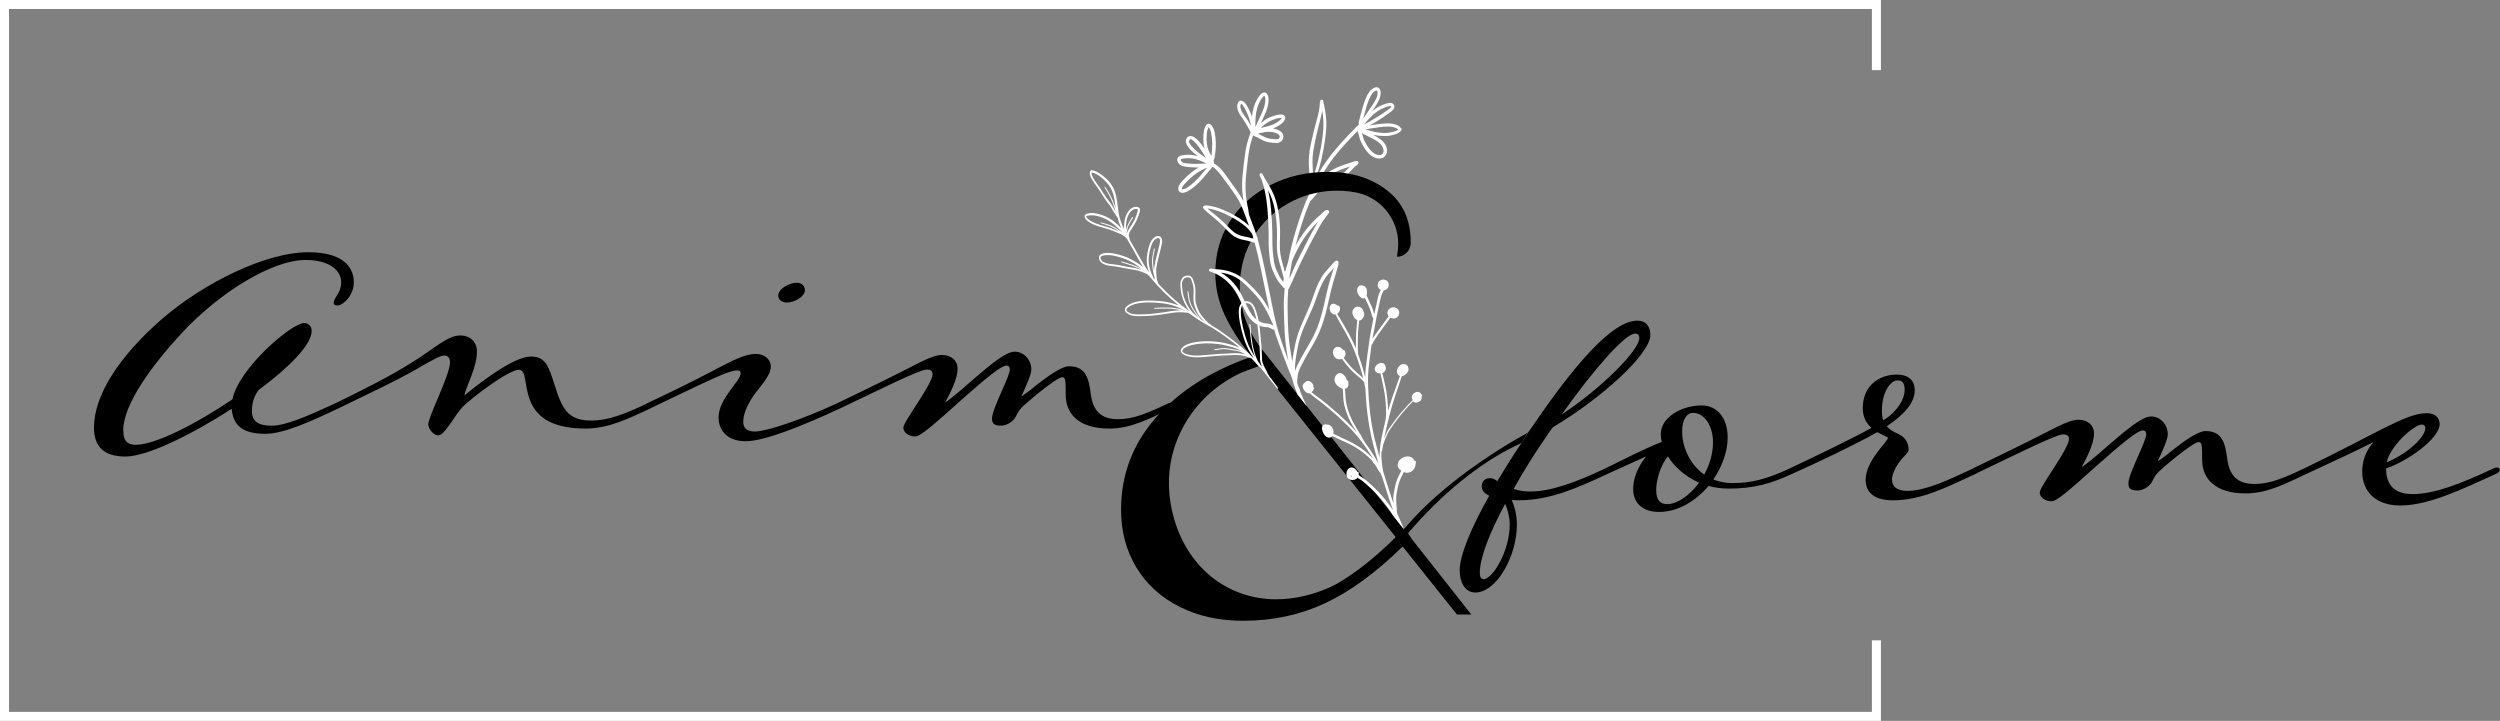 <svg viewBox="0 0 554.16 159.79" xmlns="http://www.w3.org/2000/svg"><rect x="0" y="0" width="554.16" height="159.79" fill="#808080" stroke="none"/><path d="m415.93 15.55v-14.55h-414.93v157.79h414.93v-16.85" fill="none" stroke="#fff" stroke-miterlimit="10" stroke-width="2"/><g fill="#fff"><path d="m291.06 38.58c-.03-.51-.06-1.03-.09-1.54-.04-.8-.06-1.6 0-2.4.05-.79.2-1.56.35-2.33.3-1.57.64-3.15 1.05-4.7.22-.83.45-1.67.61-2.52.04-.2.07-.4.1-.6v.03c.12.69.22 1.37.26 2.06.07 1.38-.04 2.76-.23 4.13-.37 2.66-.95 5.3-1.77 7.86.23-.01.45-.03.68-.03.34-1.07.65-2.15.9-3.25.31-1.34.57-2.69.76-4.05.2-1.4.36-2.81.32-4.22-.04-1.58-.36-3.16-.71-4.7-.06-.27-.46-.31-.59-.08-.18.32-.14.69-.17 1.05-.03.38-.07.76-.14 1.14-.13.76-.33 1.5-.54 2.24-.43 1.51-.79 3.04-1.13 4.57-.17.78-.34 1.56-.45 2.35-.12.8-.16 1.6-.16 2.4 0 .89.08 1.78.13 2.67.26-.03.53-.06.79-.08z"/><path d="m300.16 35.78c-.29.09-.58.19-.87.29-.41.15-.82.27-1.23.41-.6.21-1.2.43-1.78.69-.83.37-1.62.84-2.37 1.38.44.02.86.05 1.27.09.26-.16.51-.33.77-.46 1.04-.53 2.14-.91 3.25-1.26.01 0 .02 0 .03-.01-.32.32-.63.66-.94.99-.33.35-.69.68-1.07.98.38.06.72.11 1.03.17.11-.1.23-.19.34-.29.79-.78 1.45-1.67 2.36-2.32.18-.13.25-.34.14-.54-.18-.34-.65-.2-.94-.12z"/><path d="m310.64 28.52c-.33-.49-.79-.79-1.36-.95-.62-.18-1.27-.24-1.91-.22-1.26.03-2.53.25-3.78.45.65-.35 1.29-.71 1.91-1.1.74-.46 1.47-.94 2.17-1.46.49-.36 1.13-.71 1.36-1.31.17-.45-.04-.93-.5-1.07-.39-.11-.84-.01-1.22.09-.45.13-.88.31-1.3.5-.28.13-.56.26-.81.43-.39.26-.75.54-1.1.84 0 0 .01-.02.02-.03.38-.55.76-1.1 1.1-1.68s.67-1.2.77-1.87c.09-.53.11-1.32-.39-1.66-.45-.31-1.05-.05-1.44.24-.94.73-1.39 1.95-1.77 3.03-.5 1.44-.83 2.93-1.23 4.4-.04.16.01.29.11.37-.01.01-.03.02-.04.04-.18.18-.37.37-.55.55-.12.04-.2.12-.23.23-1.5 1.52-2.96 3.08-4.35 4.71-1.45 1.7-2.73 3.53-3.88 5.44h.99c.77-1.24 1.57-2.46 2.47-3.62 1.48-1.91 3.15-3.69 4.84-5.42.14-.15.29-.29.44-.44.09.49.25.98.38 1.46.18.68.49 1.33.85 1.93.66 1.1 1.45 2.14 2.7 2.59.56.2 1.21.23 1.74-.07.56-.32.87-.95.84-1.59-.03-.62-.3-1.22-.68-1.7-.41-.51-.99-.9-1.54-1.24-.29-.18-.6-.35-.9-.51.12.03.25.05.38.07 1.43.24 2.86.33 4.26-.09.64-.19 1.29-.45 1.66-1.04.06-.1.07-.25 0-.34zm-5.73-3.52c.33-.26.67-.51 1.05-.71.33-.17.67-.33.97-.44.2-.08.41-.16.62-.22.09-.03.18-.05.27-.07.04 0 .08-.02.13-.03.03 0 .05 0 .08-.01h.23.04c.01 0 .04.01.06.02h.02.01v.02c.01.19-.18.37-.34.5-.19.16-.41.29-.62.44-.66.47-1.34.93-2.03 1.36-.75.47-1.51.91-2.28 1.33-.26.14-.52.27-.78.38.79-.92 1.61-1.83 2.55-2.59zm-2.06-1.21c.18-.6.38-1.19.63-1.77.18-.43.39-.86.68-1.24.22-.29.61-.72 1.01-.71.03 0 .03 0 .07.02.04.04.06.09.08.17.07.27.05.56 0 .83-.13.58-.42 1.11-.73 1.62-.32.54-.69 1.05-1.04 1.56-.41.59-.81 1.19-1.2 1.79-.05.08-.11.17-.16.25.22-.85.43-1.7.68-2.54zm3.67 8.93c.18.42.26.94-.01 1.31-.28.37-.71.41-1.11.31-1.05-.25-1.75-1.11-2.31-1.99-.37-.59-.72-1.2-.92-1.87-.1-.33-.18-.66-.28-.98.17.1.34.19.52.28.53.27 1.06.54 1.59.82.93.5 2.09 1.09 2.52 2.12zm2.22-3.49c-.64.17-1.26.26-1.92.25-1.42-.03-2.79-.34-4.11-.83h.04c.71-.1 1.41-.22 2.12-.32 1.23-.18 2.56-.42 3.8-.18.47.09.92.22 1.25.56-.3.31-.77.43-1.17.53z"/></g><path d="m174.32 67.07c1.87 0 4.1-1.37 4.1-2.74 0-1.01-.79-1.66-1.8-1.66-1.51 0-4.1 1.22-4.1 2.88 0 .79.72 1.51 1.8 1.51z"/><path d="m259 89.39c-4.68 2.23-7.78 3.53-11.16 3.53-3.6 0-5.54-1.66-6.05-5.54-.43-3.46-1.08-6.19-4.82-6.19-1.8 0-5.11 2.52-7.42 4.32-1.37 1.15-2.45 1.94-3.17 2.38.58-1.3 2.23-4.68 2.23-5.98 0-2.23-1.73-3.96-3.67-3.96s-5.18 2.66-9.43 6.34c-3.17 2.81-5.33 4.54-5.98 4.9 1.22-2.3 2.74-5.26 2.74-7.49 0-1.73-1.37-3.02-3.46-3.02-2.38 0-5.98 2.3-11.16 4.82-3.46 1.73-7.92 3.89-12.1 5.9-7.99 3.67-15.47 6.19-18.21 6.26-1.73-.07-2.59-.65-2.59-2.23 0-2.09 1.51-4.97 3.46-7.27 1.51-1.87 2.66-3.53 2.66-4.9 0-1.58-1.37-2.81-3.31-2.81-2.38 0-5.18 1.44-9 3.46-4.9 2.59-9.79 4.97-15.12 7.49-.05.03-.08.06-.13.1-5.07 2.38-8.56 3.72-12.25 3.72-2.52 0-4.1-.65-5.18-1.73-2.74-2.74-3.17-9.29-5.26-11.38-.79-.79-1.66-1.08-2.95-1.08-3.82 0-11.31 5.83-14.76 8.64.72-2.81 2.81-6.26 2.81-9.79 0-2.23-1.66-3.53-3.67-3.53-2.81 0-5.76 2.88-10.37 5.76-5.33 3.38-11.31 6.34-17.35 9.29-6.69 3.09-11.15 4.96-14.1 4.96s-4.39-.94-4.39-3.24c0-1.73.43-3.31 1.51-4.68 6.7-4.97 11.74-10.01 11.74-13.11 0-1.01-.79-1.73-1.66-1.73-2.81 0-14.55 10.08-15.91 16.92-7.99 5.4-17.07 10.08-21.46 10.08-1.73 0-2.74-.79-2.74-3.24 0-5.69 6.34-14.4 13.1-21.67 8.42-9 19.95-16.06 27.29-16.06 5.54 0 7.92 2.45 7.92 4.97 0 2.38-1.66 3.31-1.66 4.54 0 .43.36.58.79.58 1.3 0 3.67-2.23 3.67-5.11 0-3.6-2.59-6.7-10.15-6.7-9.29 0-23.11 6.77-32.33 14.76-9.29 8.06-15.12 16.78-15.12 24.12 0 4.18 2.16 6.41 6.98 6.41s14.62-4.82 23.55-10.58c.29 3.74 2.52 5.54 7.42 5.54 4.1 0 9.94-2.66 16.2-5.62h.01c5.9-2.88 13.17-6.26 17.7-8.92 3.46-2.02 4.97-2.81 5.76-2.81.72 0 1.3.36 1.3 1.51 0 2.81-4.82 12.02-4.82 13.75 0 .94 1.15 2.45 2.23 2.45 1.44 0 3.74-4.68 5.47-6.41s10.01-8.14 12.38-8.14c3.38 0-1.94 13.03 14.76 13.03 4.97 0 9.14-2.02 14.4-4.46.06-.03.09-.07.14-.1 5.27-2.49 10.92-5.25 14.11-6.67 2.66-1.22 4.18-1.66 4.97-1.66.5 0 .79.14.79.65 0 1.73-4.9 5.54-4.9 9.79 0 3.02 2.16 5.26 5.98 5.26 4.32 0 13.03-3.6 20.95-7.27 8.64-4.1 17.63-8.63 19.21-8.63.79 0 1.3.29 1.3 1.01 0 2.23-6.48 10.51-6.48 11.88 0 1.01 1.08 1.94 2.66 1.94 1.08 0 3.67-2.23 10.01-7.92 5.83-5.18 9.07-7.78 10.15-7.78.58 0 .79.36.79.86 0 1.58-3.96 8.71-3.96 10.87 0 1.15.5 1.58 2.02 1.58 1.15 0 2.3-.72 2.88-1.44.5-.58.72-1.51 1.51-2.38.94-1.08 7.92-6.91 9.14-6.91.79 0 .79.79.79 3.89 0 4.1 2.74 7.49 9.65 7.49 4.75 0 8.71-2.09 13.75-4.46 1.22-.72.5-1.66-.65-1.15z"/><path d="m311.31 117.11h-.24s-31.58-39.99-31.58-39.99c-5.86-7.6-6.21-18.03-.99-25.63 4.83-7.04 13.6-10.44 22.06-8.83 5.43 1.04 9.36 5.82 9.38 11.35 0 .65-.09 1.62-.28 2.91 1.64 0 2.98-1.32 3.04-2.97 0-.13 0-.24 0-.35 0-4.89-1.75-8.7-5.26-11.42s-7.89-4.08-13.15-4.08c-4.61 0-8.84.97-12.66 2.91-3.83 1.94-6.83 4.61-8.99 8.03-2.17 3.41-3.25 7.24-3.25 11.49 0 3.14.67 6.18 2.01 9.13s3.34 6.09 6.02 9.41l-.41.14c-8.86 3.14-15.82 7.64-20.9 13.49-5.08 5.86-7.61 12.62-7.61 20.27 0 4.8 1.13 9.07 3.39 12.8 2.26 3.74 5.44 6.64 9.55 8.72 4.1 2.08 8.83 3.11 14.18 3.11 6.55 0 12.62-1.31 18.2-3.94 5.55-2.61 11.21-6.75 16.99-12.43h.18c.98 1.23 11.15 13.97 11.92 14.93l.12.06h3.11l-13.34-16.92s-.04-.09-.03-.14m-20.56-24.33s.01-.03.02-.03m17.05 24.35c-4.35 4.34-8.65 7.74-12.88 10.22-2.21 1.21-12.76 6.38-23.51 1.23-10.72-5.14-14.59-17.31-13.65-26.24 1-9.42 7.06-17.61 15.72-21.67.97-.4 1.98-.78 3.01-1.14l1.11-.41 30.22 37.81v.21zm1.21 1.1s11.16-15.02 26.74-22.04l1.44-2.3s-19 9.95-28.94 23.28"/><path d="m279.07 81.13 4.08 5.11c.11-.05.2-.19.1-.32-.4-.55-.8-1.1-1.21-1.64-.24-.31-.47-.62-.72-.92 0-.02 0-.04-.01-.06-.06-.13-.15-.23-.23-.34-.07-.1-.1-.2-.14-.31-.09-.28-.25-.54-.39-.79s-.28-.5-.4-.76c-.12-.27-.23-.54-.31-.82-.07-.26-.09-.53-.09-.8-.02-1.17-.08-2.34-.19-3.51-.06-.58-.12-1.16-.17-1.74s-.1-1.17-.17-1.75c-.14-1.17-.39-2.31-.76-3.43-.09-.28-.18-.55-.3-.82-.12-.26-.27-.51-.43-.73-.27-.37-.71-.62-1.16-.71-.47-.09-.95.05-1.3.37-.33.3-.52.69-.61 1.12-.1.49-.08 1.01-.05 1.51.03.56.12 1.12.22 1.67.22 1.17.5 2.33.86 3.46.37 1.14.84 2.24 1.44 3.27.24.41.48.81.74 1.2-.39-.4-.79-.8-1.2-1.18-.98-.91-2.02-1.76-3.08-2.58-1.06-.81-2.12-1.61-3.22-2.36-.55-.37-1.11-.76-1.7-1.07-.07-.04-.15-.08-.22-.12 0-.09-.06-.18-.17-.19.03 0 .01.03 0 .02 0 0 0-.01 0-.02-.02 0-.05 0-.07 0 .03-.01.06-.01.07-.01-.01-.01-.03-.02-.04-.03-.03-.03-.06-.05-.1-.07-.07-.03-.13-.04-.2-.09-.15-.12-.26-.28-.39-.41-.14-.15-.29-.31-.43-.46-.29-.31-.57-.63-.83-.97-.25-.32-.47-.67-.63-1.05-.17-.4-.34-.8-.47-1.22-.13-.4-.2-.81-.22-1.23-.03-.4 0-.81.01-1.21.01-.42.02-.83-.02-1.25-.04-.43-.14-.86-.27-1.27-.07-.21-.15-.42-.24-.63-.07-.17-.12-.33-.24-.48-.1-.13-.23-.23-.38-.31-.17-.09-.36-.11-.55-.11-.36 0-.76.11-1.03.35-.13.11-.24.26-.31.42-.07.15-.16.3-.21.46-.12.36-.09.72-.07 1.09.02.42.06.85.13 1.27.14.83.39 1.64.73 2.41.31.68.7 1.34 1.17 1.93-.09-.07-.19-.14-.28-.21-2.19-1.6-4.25-3.35-6.1-5.33-.18-.19-.36-.39-.54-.59-.04-.08-.06-.18-.09-.25-.14-.36-.27-.74-.31-1.13-.04-.38-.03-.77-.06-1.16-.02-.18-.03-.36-.03-.54 0-.2.04-.4.07-.59.06-.39.13-.77.22-1.16.17-.78.37-1.55.57-2.32.1-.39.19-.77.28-1.16.07-.31.15-.62.18-.93.03-.32.01-.66-.17-.94s-.49-.41-.81-.38c-.6.06-1.1.53-1.4 1.02-.34.56-.53 1.18-.68 1.81-.17.69-.31 1.39-.34 2.1-.04.77.05 1.51.24 2.26.08.29.17.58.27.86-.82-1.11-1.52-2.3-2.18-3.51-.64-1.17-1.3-2.32-1.98-3.47-.03-.08-.06-.16-.09-.24-.07-.21-.13-.42-.19-.63 0-.04 0-.08-.01-.12-.09-.23-.03-.49.05-.72.11-.27.26-.53.42-.77.34-.53.69-1.05.98-1.6.26-.49.5-1 .69-1.53.09-.26.17-.53.24-.8.06-.24.12-.5.01-.73-.2-.43-.76-.45-1.17-.37-.52.1-.94.41-1.26.82-.64.8-.94 1.83-1.02 2.83-.04.43-.05.88-.01 1.32-.22-.47-.43-.94-.61-1.42-.25-.65-.45-1.31-.58-2-.12-.67-.19-1.35-.27-2.02-.16-1.3-.37-2.64-.97-3.82-.52-1.03-1.37-1.9-2.27-2.62-.43-.34-.89-.65-1.38-.89-.27-.13-.54-.23-.82-.31-.21-.06-.37-.12-.53.06-.45.51-.05 1.33.22 1.82.33.61.74 1.15 1.15 1.71.82 1.13 1.46 2.38 2.33 3.47.22.28.43.56.64.84.2.27.33.56.49.85.19.35.42.73.71 1.01-.02.03-.02.06-.02.09 0 .04.02.07.05.09 0 0 .02.02.03.03 0 0 .01.01.02.02.02.02.04.04.06.06 0 .01 0 .02.02.03.05.07.09.13.14.2 0 0 0 .02.01.02s0 .02 0 .02 0 .01 0 .02c0 0 0 .02.01.02.02.04.04.07.06.11.01.02.03.04.05.05.08.32.17.65.29.97.16.45.35.9.55 1.33-.24-.24-.48-.47-.72-.7-.56-.53-1.16-1.01-1.82-1.41s-1.35-.71-2.09-.93c-.75-.22-1.55-.4-2.34-.32-.18.02-.37.05-.54.1-.15.04-.3.09-.43.19-.3.23-.27.58-.1.88.31.52.89.85 1.4 1.13 1.23.65 2.61.91 3.92 1.33.33.11.66.22.98.36.33.14.66.3 1 .43s.7.26 1.01.46c.18.11.35.24.52.37.07.06.14.12.2.19.07.08.13.16.21.23 0 0 .01 0 .02.01.42.74.85 1.47 1.27 2.21.78 1.38 1.51 2.79 2.35 4.14-.13-.11-.26-.23-.4-.34-.34-.27-.71-.51-1.08-.74-.76-.48-1.55-.92-2.38-1.24-.87-.33-1.77-.59-2.68-.76-.43-.08-.86-.12-1.3-.12-.4 0-.8.03-1.18.15-.29.09-.57.26-.72.53-.16.31-.07.69.09.98.41.76 1.23 1.03 2.03 1.16.42.07.84.11 1.27.16.47.06.93.14 1.39.24.92.21 1.86.35 2.79.51.44.07.88.13 1.3.27.43.14.84.33 1.26.49.2.08.39.16.56.3.16.12.3.26.43.41.1.11.2.23.31.34 1.84 2.28 3.95 4.3 6.22 6.14-.47-.2-.94-.37-1.44-.51-.98-.27-1.98-.43-2.99-.51-1.04-.09-2.09-.13-3.13-.08-.53.03-1.05.09-1.57.19s-1.03.24-1.5.47c-.23.11-.45.22-.66.37-.11.08-.21.18-.32.26-.07.06-.15.12-.2.19-.13.16-.15.35-.13.55.01.13 0 .24.06.36.05.11.13.21.23.29.11.09.24.15.35.23.11.07.21.14.32.19.19.1.4.16.61.21.42.1.85.12 1.28.13 2.11.04 4.21-.19 6.29-.52 1.04-.16 2.08-.37 3.14-.35.39 0 .77.06 1.15.07.07 0 .14 0 .21.01.02.01.05.02.07.04.05.03.09.02.12-.02.03 0 .06 0 .09.01.06.01.11.03.18.06.01 0 .02.01.05.04-.02-.02.03.06.02.02.04.08.11.11.18.11.84.6 1.68 1.2 2.56 1.74.93.57 1.92 1.05 2.84 1.64 1.78 1.12 3.47 2.39 5.11 3.7.17.14.34.28.51.42-.74-.32-1.51-.55-2.29-.77-1.04-.28-2.08-.47-3.15-.57-1.1-.09-2.2-.1-3.3 0-1.03.1-2.08.27-3.03.71-.4.19-.81.43-1.06.8-.13.2-.22.43-.17.66.05.22.19.41.36.55.34.28.79.42 1.21.54.46.12.94.19 1.41.22.97.06 1.93-.03 2.89-.12 1.13-.1 2.27-.22 3.41-.27.56-.02 1.13-.02 1.69-.06.27-.02.54-.04.82-.06.26-.01.52 0 .77.02.52.04 1.06.07 1.57.22.25.07.5.17.75.26.23.08.48.13.71.21.65.65 1.27 1.33 1.88 2.03l-.09-.35zm.76.33c.04.07.08.15.12.22-.05-.06-.11-.12-.16-.19.02 0 .03-.02.04-.03zm-32.61-35.58c-.26-.81-.59-1.58-.97-2.33-.37-.74-.78-1.46-1.27-2.13-.07-.1-.22.01-.15.11.26.39.5.8.73 1.21.4.72.78 1.45 1.09 2.22.25.63.45 1.29.64 1.94-.13-.19-.25-.39-.35-.57-.12-.23-.22-.47-.36-.69s-.3-.42-.46-.63c-.61-.81-1.2-1.61-1.73-2.47-.39-.64-.8-1.25-1.25-1.85-.32-.43-.63-.88-.87-1.36-.12-.24-.43-.81-.25-1.11.39.1.75.25 1.1.44.81.44 1.51 1.07 2.14 1.74.72.77 1.21 1.64 1.5 2.65.3 1.04.42 2.11.55 3.17-.03-.11-.07-.22-.1-.33zm.93 5.19c-.62-.42-1.27-.82-1.97-1.11s-1.43-.47-2.15-.66c-.1-.03-.15.15-.05.18.4.12.8.24 1.2.36.72.23 1.4.52 2.04.9.29.18.58.36.86.56-.16-.06-.32-.12-.48-.19-.32-.13-.62-.28-.94-.4-.31-.12-.63-.23-.95-.32-1.26-.38-2.58-.66-3.74-1.3-.25-.14-.5-.29-.72-.47-.1-.08-.17-.15-.24-.23-.05-.05-.09-.11-.13-.17-.04-.05-.04-.06-.07-.13 0 0 0-.02-.01-.04v-.02c0-.01 0-.02 0-.02s0 0 0-.01v-.01-.01c.01-.02.03-.03.03-.04.09-.07.23-.11.35-.14.31-.08.68-.1 1.02-.07.73.05 1.46.24 2.14.5s1.33.61 1.93 1.03c.63.44 1.19.95 1.74 1.48.25.24.5.5.74.76-.2-.14-.39-.28-.59-.41zm1.62.67s-.02-.09-.04-.14c.13-.54.21-1.09.43-1.61.26-.6.61-1.15.97-1.7.08-.12-.1-.27-.18-.14-.36.56-.73 1.12-.99 1.73-.15.36-.26.73-.34 1.11 0 0 0-.02 0-.03-.06-.53-.04-1.08.02-1.61.12-.91.42-1.85 1.07-2.53.16-.16.35-.3.56-.39.05-.02.11-.04.17-.06 0 0 .07-.02.08-.02.09-.02.18-.03.26-.03.14 0 .32 0 .39.1.1.14 0 .39-.04.55-.27 1.01-.72 1.96-1.27 2.85-.28.46-.61.89-.86 1.36-.09.17-.17.36-.23.55zm2.33 7.78c-.42-.09-.86-.15-1.29-.23-.89-.15-1.78-.3-2.66-.5-.84-.19-1.7-.2-2.55-.36-.68-.13-1.42-.41-1.63-1.14-.01-.04-.02-.13-.02-.17 0-.05 0-.08.03-.13 0 0 .01-.02.02-.03 0 0 .01-.02.01-.02.02-.02.03-.05.05-.07 0 0 .01-.01.04-.03s.05-.04.08-.06c0 0 .02-.01.03-.02 0 0 .02-.01.03-.01.03-.01.06-.03.09-.04.06-.03.12-.05.19-.06.05-.01.12-.03.19-.04.1-.02.2-.03.29-.04.84-.09 1.68.05 2.5.25.84.2 1.68.47 2.47.83.77.35 1.51.79 2.21 1.26.29.19.56.4.82.63-.63-.35-1.3-.61-1.98-.85-.79-.28-1.6-.51-2.41-.73-.11-.03-.16.15-.05.19.44.14.88.27 1.32.41.77.24 1.54.49 2.28.82.33.14.65.3.96.49-.33-.13-.66-.25-1.01-.32zm3.59 2.18s0-.07-.01-.11c-.07-.18-.16-.35-.24-.52-.17-.34-.3-.69-.42-1.05s-.22-.73-.29-1.1c-.14-.7-.14-1.4-.06-2.11.08-.66.22-1.3.4-1.94.16-.56.37-1.14.76-1.59.17-.19.37-.34.58-.43.2-.08.43-.13.59.05s.16.47.13.72c-.04.31-.11.62-.18.92-.35 1.49-.81 2.96-1.05 4.48-.06.37-.1.74-.08 1.11-.05-.28-.08-.57-.12-.86-.06-.46-.12-.91-.11-1.37 0-.91.22-1.81.4-2.7.03-.14-.19-.17-.22-.03-.11.51-.22 1.02-.3 1.54-.07.46-.12.92-.11 1.38 0 .47.07.94.14 1.41.09.65.2 1.3.4 1.93.02.2.06.39.11.58-.1-.11-.19-.22-.28-.34zm6.9 7.18c-.31-.14-.63-.26-.96-.35-.92-.26-1.89-.35-2.85-.37s-1.92.02-2.87.09c-.13 0-.1.2.02.2.52 0 1.05-.03 1.57-.04 1.39-.04 2.86-.02 4.2.4-.14 0-.28 0-.41 0-1.05 0-2.07.22-3.1.38-2.01.31-4.05.55-6.09.5-.42-.01-.84-.04-1.25-.14-.19-.05-.37-.12-.54-.23-.11-.07-.23-.14-.34-.21-.09-.05-.18-.11-.22-.2s-.03-.2-.04-.29c0-.06 0-.11.03-.17s.1-.11.16-.16c.09-.08.18-.16.27-.23.4-.3.88-.5 1.35-.64.98-.3 2.02-.37 3.04-.38 1 0 2.01.05 3 .17.97.12 1.94.31 2.87.64.79.28 1.53.65 2.26 1.05-.03 0-.07 0-.1 0zm4.2 2.27c-.21-.13-.43-.26-.64-.4 0-.02 0-.04-.02-.06-.31-.4-.62-.81-.92-1.22-.53-.74-1.01-1.51-1.32-2.37-.15-.42-.26-.86-.32-1.3-.05-.4 0-.84-.21-1.2-.06-.1-.22 0-.17.1.1.23.11.47.12.72.01.24.04.48.09.72.17.88.51 1.7.97 2.47.37.63.81 1.22 1.26 1.8 0 0-.01 0-.02-.01-.05-.04-.11-.09-.16-.13-.63-.52-1.22-1.08-1.7-1.75-.47-.66-.84-1.38-1.13-2.13-.29-.77-.48-1.57-.56-2.39-.02-.21-.04-.42-.05-.63 0-.18-.03-.36-.02-.53 0-.16.04-.31.1-.45.03-.08.07-.15.11-.22s.06-.15.1-.22c.16-.29.5-.43.82-.47.17-.02.36-.02.51.04.13.06.25.15.33.27.1.14.14.32.2.47.08.2.14.4.2.6.12.4.2.81.22 1.23.04.8-.08 1.61-.03 2.41.03.42.1.83.22 1.23.12.41.29.81.45 1.2.32.77.84 1.43 1.42 2.03.07.07.14.14.21.22-.02 0-.03-.02-.05-.03zm8.52 7.26c-.53-.08-1.07-.13-1.61-.13-.53 0-1.05.07-1.58.09-.55.02-1.11.02-1.66.06-1.08.07-2.16.17-3.24.27-.92.08-1.84.16-2.76.09-.45-.04-.9-.11-1.33-.25-.34-.11-.78-.25-.99-.56-.03-.04-.06-.11-.06-.17 0-.08.04-.17.08-.24.1-.17.25-.3.41-.42.34-.24.75-.4 1.14-.53.99-.32 2.05-.43 3.09-.49 1.05-.06 2.12 0 3.16.12 1.03.13 2.05.37 3.05.67.51.15 1.02.31 1.5.53.43.19.84.42 1.23.67-.14-.08-.29-.16-.44-.23-.45-.2-.93-.3-1.41-.38-.52-.09-1.05-.17-1.57-.26-.48-.08-.96-.12-1.44-.08-.55.05-1.09.19-1.64.24-.13.01-.11.2.02.2.6-.02 1.18-.19 1.78-.22.48-.03.95.03 1.42.12.5.09 1.01.16 1.51.24.47.08.94.19 1.37.41.24.12.47.26.7.41-.24-.08-.49-.14-.75-.18zm.63-.18s.04.01.07.01c.04.03.07.07.11.1-.06-.04-.12-.08-.18-.11zm2.97 1.99c-.07-.12-.14-.25-.2-.39-.27-.61-.51-1.24-.69-1.89-.19-.65-.33-1.31-.43-1.98-.21-1.33-.31-2.68-.42-4.03-.01-.15-.25-.12-.23.03.07.78.13 1.57.21 2.35.14 1.38.35 2.76.77 4.08.08.24.17.48.26.72-.37-.58-.73-1.18-1.04-1.8-.52-1.03-.92-2.12-1.23-3.23-.31-1.09-.57-2.2-.74-3.32-.08-.55-.13-1.1-.13-1.65 0-.39.04-.81.2-1.17.15-.34.45-.65.83-.73.39-.08.8.05 1.1.29.19.15.32.35.44.55.14.23.24.48.33.73.18.53.34 1.07.48 1.61.28 1.1.4 2.23.5 3.36.1 1.14.23 2.28.3 3.42.04.57.07 1.14.08 1.72.01.55-.02 1.1.15 1.63.08.26.18.51.3.75-.11-.07-.2-.18-.29-.29 0-.02-.02-.05-.03-.07-.17-.23-.33-.47-.5-.7z" fill="#fff"/><path d="m315.25 87.82s0-.06 0-.08c0-.09-.04-.16-.1-.21-.13-.28-.34-.52-.64-.62-.31-.11-.66 0-.94.15-.27.16-.51.42-.59.73s.02.65.15.92c0 0-.01 0-.01.01-.71.69-1.39 1.41-2.04 2.16-1.18 1.34-2.25 2.77-3.27 4.23-.12.18-.25.36-.35.55s-.17.39-.25.59c-.14.33-.28.67-.41 1 .07-.35.15-.71.22-1.06.31-1.44.64-2.88 1.02-4.3.38-1.44.79-2.86 1.27-4.27.47-1.4.97-2.78 1.4-4.19 0 0 0-.02 0-.03.21-.02.4-.1.58-.21.05-.03.09-.05.13-.08.09-.05.17-.12.24-.19.02-.02.04-.04.06-.07.12-.12.24-.24.33-.39.06-.09.11-.2.14-.3.03-.11.03-.24.04-.35 0-.09 0-.17-.06-.23 0-.05-.02-.09-.03-.14-.04-.12-.07-.27-.15-.37s-.22-.19-.33-.26c-.12-.07-.26-.07-.4-.09-.46-.07-.89.16-1.18.52-.26.32-.48.77-.43 1.19.04.41.26.8.66.92-.54 1.57-1.14 3.12-1.68 4.69-.34 1-.65 2.02-.94 3.04 0-.68-.05-1.36-.11-2.04-.06-.73-.14-1.47-.26-2.2-.12-.74-.28-1.48-.45-2.21-.15-.64-.27-1.3-.48-1.92.12-.04.23-.12.33-.19.24-.15.41-.42.45-.7.08-.55-.14-1.2-.73-1.35-.52-.13-1.05.15-1.38.54-.18.21-.32.47-.33.75-.01.29.14.59.37.76.12.09.26.17.41.2.1.02.2.01.29.02h.18c.19.75.34 1.5.5 2.26.15.7.31 1.41.42 2.12.11.73.19 1.46.25 2.2.06.71.11 1.43.1 2.15 0 .57-.06 1.13-.13 1.69-.29 1.17-.56 2.35-.8 3.53-.3 1.42-.53 2.86-.5 4.31 0 .18.01.35.02.53-.4-1.43-.79-2.88-1.14-4.32-.9-3.72-1.28-7.57-1.43-11.39-.03-.91-.05-1.82-.01-2.73.03-.95.15-1.88.27-2.82.16-1.26.31-2.53.49-3.79.01-.01.02-.03.03-.04.06-.08.13-.16.18-.25.13-.24.25-.49.39-.73.56-.92 1.21-1.79 1.84-2.66.58-.8 1.17-1.6 1.74-2.4.02 0 .03.02.05.03.13.06.26.1.4.13.01 0 .03.01.04.01.25.07.51.02.74-.08.24-.11.44-.3.57-.52.06-.11.11-.22.13-.34.01-.06.02-.13.02-.19 0-.03 0-.06 0-.09s0-.03 0-.03c0-.05.02-.1.01-.16 0-.04 0-.08-.02-.11-.01-.07-.04-.14-.08-.21-.06-.1-.13-.2-.2-.29-.15-.17-.34-.29-.55-.36-.39-.14-.84-.06-1.19.15-.37.22-.61.61-.59 1.05.01.27.12.52.29.72-.31.42-.62.85-.94 1.27-.67.9-1.34 1.81-1.99 2.73-.22.32-.45.64-.66.97.03-.18.06-.35.09-.53.16-.93.38-1.85.55-2.79.16-.92.31-1.83.52-2.74.19-.8.36-1.61.53-2.42.16-.77.38-1.52.79-2.2 0-.01.01-.02.02-.03.09 0 .18-.03.26-.06.36-.12.66-.41.79-.77.06-.17.05-.34.02-.51.04-.67-.62-1.09-1.23-1.06-.31.01-.62.13-.84.35-.25.24-.36.62-.34.95.03.39.23.72.56.93.04.03.08.05.13.07-.17.29-.31.59-.42.91-.27.75-.4 1.55-.56 2.33-.14.71-.33 1.42-.49 2.13-.08-.29-.16-.58-.25-.87-.15-.47-.34-.92-.55-1.37-.2-.41-.4-.82-.58-1.24-.09-.21-.18-.44-.31-.64.1-.3.1-.63.08-.95.01-.22-.02-.43-.11-.62-.16-.35-.54-.63-.92-.69-.23-.04-.51-.02-.7.12-.17.12-.29.29-.36.48-.05.12-.08.23-.07.36v.32c0 .23.09.46.2.66.09.16.21.31.32.46.12.15.26.29.43.38.19.1.44.19.65.07.04-.02.08-.05.11-.08.07.14.14.29.2.45.18.42.4.83.6 1.25.4.84.63 1.72.9 2.61.03.1.1.16.18.17-.15.8-.27 1.6-.44 2.4-.2.94-.35 1.88-.48 2.83-.27 1.94-.56 3.89-.77 5.84-.07.71-.11 1.41-.12 2.12-.09-.38-.18-.75-.28-1.13-.37-1.4-.81-2.79-1.32-4.15.03-.19-.01-.39-.02-.58-.01-.29-.03-.59-.02-.88.02-1.04-.01-2.08.04-3.12.05-.93.19-1.84.25-2.77.03 0 .05 0 .08-.01.21-.03.39-.13.54-.28s.26-.36.37-.54c.2-.32.2-.72.03-1.05-.09-.58-.53-1.13-1.13-1.22-.75-.12-1.43.59-1.4 1.32.01.24.09.44.19.65.08.17.16.34.27.49.07.09.14.17.22.25s.18.13.27.19c.05.03.1.07.15.11-.03.52-.09 1.03-.15 1.55-.11 1.01-.15 2.01-.15 3.02 0 .52-.02 1.03-.02 1.55v.12c-.2-.48-.4-.95-.62-1.41-1.01-2.17-2.31-4.19-3.51-6.26 0 0-.01-.02-.02-.02 0 0 .01 0 .02-.01.29-.17.5-.46.59-.78.02-.09.03-.18.04-.27 0-.03 0-.07 0-.1 0-.05-.03-.1-.02-.15 0 .03.01.03 0 0v-.02c0-.03 0-.07-.02-.1-.01-.05-.03-.1-.06-.15-.05-.09-.13-.15-.22-.21-.08-.05-.17-.04-.25 0-.02-.02-.04-.04-.06-.06-.37-.33-.94-.53-1.35-.17-.19.17-.3.43-.32.68-.03.29.02.57.16.83.09.18.24.33.4.45.05.07.12.13.2.17.16.08.35.08.53.03 0 .03 0 .07.03.11.63 1.19 1.29 2.35 1.96 3.52.57 1 1.13 2.02 1.61 3.07.49 1.08.91 2.19 1.3 3.3.48 1.37.9 2.76 1.24 4.16-.21-.21-.43-.41-.66-.61-.69-.6-1.39-1.19-2.01-1.87-.58-.64-1.11-1.33-1.66-2.01.18-.17.31-.4.37-.64.09-.33.02-.67-.13-.97-.06-.12-.2-.16-.32-.14-.15-.21-.35-.39-.56-.52-.29-.18-.61-.26-.95-.16-.31.09-.56.35-.68.64-.25.57-.06 1.23.35 1.68.38.41 1.03.53 1.55.32.27.38.55.75.84 1.12.59.75 1.23 1.45 1.95 2.08.69.61 1.42 1.18 2.04 1.86.02.02.04.03.06.04.11.52.21 1.05.3 1.57.01.25.02.51.04.76.21 3.9.71 7.77 1.69 11.55.37 1.43.77 2.85 1.18 4.27-.24-.45-.49-.89-.74-1.32-.72-1.23-1.52-2.43-2.38-3.57 0-.02 0-.03-.02-.05-.43-.85-.93-1.65-1.43-2.46-.44-.72-.88-1.44-1.26-2.19-.38-.77-.7-1.58-.95-2.4-.26-.83-.45-1.68-.52-2.55-.05-.69-.05-1.39-.19-2.07h.01c.38-.05.66-.29.76-.66.08-.3.04-.63.02-.94-.01-.2-.18-.3-.34-.29-.04-.4-.25-.76-.52-1.06-.25-.28-.6-.55-1-.55-.46 0-.81.35-1.01.73-.22.42-.26.91-.07 1.35.19.43.56.78.95 1.04.21.14.48.28.75.35.13.84.07 1.71.17 2.55.22 1.74.83 3.44 1.66 4.97.4.73.84 1.43 1.29 2.14-.71-.81-1.46-1.59-2.24-2.35-1.23-1.21-2.52-2.36-3.85-3.46-.67-.56-1.33-1.11-2.03-1.63-.64-.47-1.29-.92-1.9-1.42.25-.23.42-.51.54-.83.05-.12-.03-.26-.14-.33.01-.08.01-.17 0-.25-.08-.81-1.19-1.54-1.84-.83-.03.04-.07.08-.09.12-.28.17-.48.47-.45.83.02.27.13.54.28.76.16.23.37.46.6.6.19.11.46.18.69.14.69.65 1.47 1.19 2.23 1.76.76.58 1.49 1.2 2.23 1.81 1.31 1.09 2.57 2.25 3.78 3.46 1.2 1.19 2.32 2.43 3.33 3.78.87 1.15 1.68 2.34 2.42 3.58-.38-.37-.76-.73-1.16-1.08-1.15-1-2.41-1.84-3.77-2.52-.69-.35-1.41-.65-2.1-.99-.56-.27-1.13-.59-1.72-.81.05-.29.02-.6 0-.87 0-.1-.05-.17-.11-.22-.11-.31-.34-.59-.59-.77-.19-.13-.43-.2-.66-.18-.13-.05-.27-.07-.41-.06-.23.01-.49.11-.62.32-.1.16-.15.35-.15.54 0 .16.06.32.09.47.03.12.07.23.11.34.1.26.23.52.41.73.19.23.43.43.73.51.31.08.65.01.88-.2.05-.04.08-.09.12-.13.25.12.5.24.75.36.4.19.8.39 1.2.58.69.33 1.39.62 2.06.96.66.34 1.3.71 1.92 1.13 1.05.72 2 1.58 2.91 2.48-.01.04 0 .09.02.14.13.22.31.4.47.58.03.04.07.08.1.12v.02c.05.07.11.14.16.21.07.1.13.2.19.31.14.24.26.48.4.72.07.11.14.22.22.32.08.09.16.16.22.26 0 .02.02.03.03.04.15.35.28.69.42 1.04.41 1.34.83 2.68 1.26 4.01.35 1.08.73 2.15 1.13 3.2-1.01-1.5-2.14-2.93-3.39-4.23-.74-.77-1.52-1.5-2.33-2.19-.36-.31-.73-.63-1.14-.88-.15-.09-.29-.17-.44-.27-.05-.03-.1-.07-.17-.13-.02-.02-.04-.04-.07-.06v.02c-.02-.06-.06-.11-.1-.14.02-.16 0-.33-.02-.5-.03-.14-.18-.22-.32-.22-.04-.09-.09-.18-.14-.26-.28-.39-.74-.72-1.24-.64-.57.08-.89.58-.98 1.11-.07.48 0 1.04.4 1.36.48.37 1.17.4 1.69.09.13-.08.25-.19.34-.31.2.2.48.33.69.46.03.02.07.04.1.06h.01c.01 0 .03.02.03.02.13.09.25.19.38.29.24.19.47.39.7.59 1.59 1.39 3.05 2.91 4.33 4.59.61.81 1.18 1.64 1.72 2.5l2.39 3.03c-.49-1.14-.98-2.28-1.46-3.42-.04-.11-.09-.22-.13-.33-.04-.71-.1-1.41-.15-2.12-.04-.66-.07-1.32.03-1.97.1-.63.25-1.26.38-1.89.12-.6.33-1.17.58-1.72.12-.27.26-.54.4-.81.09-.17.19-.35.27-.52.37.15.77.2 1.17.09.5-.14.94-.48 1.18-.94.21-.41.27-.87.32-1.32.02-.17-.05-.33-.23-.37-.04 0-.09 0-.13 0-.1-.29-.28-.54-.58-.71-.41-.23-.89-.26-1.35-.17-.91.18-1.82.97-1.74 1.97.04.5.4.89.8 1.16-.13.21-.23.44-.34.65-.16.31-.31.62-.45.94-.25.58-.44 1.19-.56 1.81-.12.66-.3 1.3-.38 1.96-.08.64-.05 1.28 0 1.91-.37-1.05-.71-2.1-1.05-3.16-.43-1.34-.85-2.68-1.26-4.03-.24-1.36-.42-2.74-.37-4.12 0-.08.01-.17.02-.25.06-.01.12-.05.13-.13.08-.46.14-.93.26-1.39.12-.47.32-.92.51-1.37.17-.4.34-.79.51-1.18s.42-.72.66-1.07c.51-.73 1.03-1.45 1.57-2.15 1.04-1.34 2.16-2.62 3.36-3.82.14.15.3.26.5.29.23.04.47 0 .67-.13.04-.03.08-.05.12-.08.09-.02.18-.05.26-.11.1-.07.17-.16.22-.27.01-.03.03-.07.04-.1-.02.07-.01.03 0 .01.02-.04.04-.09.05-.13.08-.22.08-.48.02-.72zm-15.69 17.9s0 0 0 0c-.01-.01-.03-.02-.04-.04-.01-.01-.02-.03-.03-.04 0-.01-.01-.02-.02-.03 0-.01-.02-.08-.02-.07 0-.04 0-.07 0-.11 0-.01 0-.03 0-.04 0-.02.01-.04.02-.07.02.16.08.31.15.45-.02 0-.03-.02-.05-.02zm.05-1.32c-.06 0-.12.02-.18.04 0 0 .02-.02.02-.02.02-.01.04-.03.06-.04 0 0 .06-.03.07-.03s.03 0 .04-.01h.04c-.02.02-.03.04-.05.06z" fill="#fff"/><path d="m296.22 57.78c-.37.11-.61.4-.83.69-.27.34-.58.64-.87.96-.61.67-1.2 1.37-1.66 2.16-.88 1.47-1.41 3.12-1.98 4.74-.6 1.71-1.37 3.35-2.1 5.01-.37.85-.73 1.7-1.03 2.58-.3.87-.52 1.76-.71 2.67-.21 1.02-.39 2.05-.53 3.08-.02.18-.04.36-.05.54-.06-.37-.13-.74-.19-1.12-.2-1.22-.42-2.44-.54-3.68-.24-2.45-.3-4.94-.32-7.4-.01-1.31.05-2.63.16-3.94.07-.03.13-.08.17-.16.55-1.11 1.04-2.25 1.53-3.38.5-1.14 1.03-2.26 1.58-3.37 1.12-2.24 2.25-4.46 3.48-6.65.32-.58.66-1.15 1.04-1.7.39-.56.84-1.07 1.21-1.64.12-.19.03-.44-.15-.55-.43-.28-.94.24-1.22.51-.46.42-.94.82-1.39 1.25-1.02.98-1.96 2.02-2.8 3.16-.68.92-1.29 1.9-1.84 2.91.09-.37.19-.74.29-1.11.62-2.3 1.33-4.59 2.17-6.82.25-.66.51-1.3.79-1.94.14-.15.3-.29.44-.43.39-.4.53-.65 1.02-1.2.1-.12.19-.21.24-.26-.41.1-.83.2-1.24.3-.24.06-.5.12-.74.18-.18.4-.36.8-.54 1.21-.11.18-.2.38-.25.59-.85 2.09-1.56 4.23-2.2 6.4-.66 2.22-1.22 4.47-1.64 6.75-.12.33-.23.66-.33.99-.13.41-.25.83-.36 1.25-.26-.95-.53-1.91-.77-2.87-.2-.8-.32-1.59-.35-2.41-.03-.84 0-1.69.03-2.53.04-1.57-.02-3.14-.22-4.69-.2-1.53-.51-3.05-1.08-4.49-.34-.85-.77-1.66-1.24-2.45-.23-.39-.47-.79-.71-1.17-.08-.13-.16-.26-.24-.39-.11-.28-.22-.56-.39-.79-.1-.15-.28-.22-.45-.15-.15.07-.27.25-.21.42.11.31.25.61.42.89.03.07.05.15.08.22.14.39.26.79.37 1.19.22.82.4 1.65.54 2.49.29 1.69.41 3.39.51 5.1.05.88.08 1.75.09 2.63.01.87 0 1.75 0 2.62.02.87.06 1.73.16 2.59.09.83.2 1.67.42 2.47.12.45.29.87.49 1.29.19.4.36.8.56 1.2.21.42.48.8.76 1.17.14.18.28.35.44.52.13.15.28.27.37.44.07.14.22.2.36.18-.07.77-.12 1.54-.16 2.31-.07 1.26-.03 2.53.01 3.79.04 1.25.07 2.5.14 3.74.12 2.1.44 4.19.81 6.27-.46-1.29-.92-2.59-1.37-3.88-.61-1.73-1.13-3.48-1.54-5.27-.41-1.81-.77-3.63-1.14-5.44-.74-3.65-1.44-7.32-2.36-10.93-.12-.48-.25-.96-.39-1.44.04-.09.04-.2-.01-.3-.06-.13-.13-.26-.19-.39-.05-.16-.1-.32-.15-.48-.28-.86-.61-1.71-.93-2.55-.21-.57-.42-1.14-.63-1.71 0 0 0-.02 0-.03-.07-.68-.21-1.35-.35-2.02-.13-.67-.24-1.34-.31-2.02-.15-1.4-.15-2.79-.03-4.19s.3-2.79.47-4.19c.17-1.38.38-2.73.8-4.06.1-.33.21-.66.31-.99 0-.02.01-.03.02-.05.08.06.16.11.25.15.18.09.36.16.54.24.05.02.1.04.16.06.05.03.11.06.16.09.53.29 1.06.6 1.63.8.57.19 1.17.26 1.76.31.44.04.91.08 1.33-.08.52-.2.86-.68.88-1.24.05-1.18-1.33-1.7-2.28-1.86-.01 0-.02 0-.04 0 .62-.24 1.21-.53 1.74-.94.39-.3.8-.68.96-1.16.14-.43-.09-.83-.52-.94-.44-.12-.94-.03-1.37.06-.52.11-1.02.3-1.51.51-.7.3-1.36.73-1.94 1.25.33-.76.7-1.5 1.02-2.26.29-.71.52-1.43.61-2.19.05-.41.07-.8.01-1.22-.03-.23-.09-.4-.21-.59-.09-.16-.17-.33-.34-.42-.8-.43-1.56.77-1.89 1.33-.71 1.21-1.08 2.55-1.19 3.94-.14-.4-.31-.79-.48-1.17-.26-.58-.55-1.17-.94-1.68-.34-.45-.97-1.03-1.51-.49-.37.37-.4.97-.32 1.45.09.58.36 1.13.68 1.62.34.53.74 1.02 1.06 1.56.35.58.69 1.17 1 1.77.07.13.13.26.19.39-.16.51-.33 1.02-.49 1.53-.4 1.27-.65 2.57-.81 3.89-.17 1.33-.34 2.66-.46 4-.12 1.33-.17 2.66-.05 3.99.06.65.14 1.29.24 1.93-.06-.12-.11-.24-.18-.36-.4-.78-.92-1.5-1.42-2.21-.52-.74-1.04-1.48-1.57-2.21-.89-1.21-1.76-2.6-3.04-3.43-.11-.07-.22-.13-.34-.19.04-.19 0-.37-.07-.56 0-.01-.01-.03-.02-.04.15-.36.25-.75.31-1.14.1-.67.16-1.35.19-2.03.03-.69 0-1.37-.08-2.05-.08-.64-.17-1.31-.43-1.9-.05-.12-.11-.24-.18-.34-.08-.11-.13-.25-.22-.36-.19-.24-.55-.5-.86-.35-.13.06-.29.14-.38.25-.1.13-.16.32-.23.46-.13.28-.2.57-.25.87-.1.59-.13 1.2-.13 1.8 0 .63.06 1.27.2 1.88.01.06.03.12.05.19-.11-.17-.23-.33-.35-.49-.06-.08-.12-.15-.18-.23 0 .01 0 .01 0-.01 0 0 0 0-.01-.01-.04-.05-.08-.1-.11-.15-.09-.12-.19-.24-.29-.36-.25-.3-.5-.58-.79-.84s-.61-.51-.99-.63c-.09-.03-.18-.04-.27-.05-.03 0-.07 0-.1 0s-.06 0-.09 0c.01 0 .02 0-.01 0 0 0 0 0-.01 0 0 0 0 0-.01 0-.2.03-.37.1-.53.24-.41.38-.49 1.01-.28 1.51.12.29.31.54.5.79.21.28.44.55.69.79.42.42.89.78 1.36 1.14-1.08-.32-2.2-.43-3.32-.22-.41.07-.92.19-1.14.58-.23.41-.05.92.22 1.26.27.36.69.55 1.12.64.52.11 1.05.15 1.58.19.58.04 1.17.06 1.75.05-.46.25-.9.53-1.31.85-1.06.8-2.06 1.74-2.87 2.79-.19.25-.31.55-.35.87-.02.18-.04.37.04.54.06.12.13.24.23.33.4.38.96.26 1.42.07 1.19-.5 2.18-1.43 3.08-2.33.54-.54 1.03-1.13 1.52-1.73.25-.3.51-.59.76-.89.13-.15.27-.31.39-.47.05-.07.1-.14.15-.21.97.67 1.71 1.68 2.4 2.61 1.06 1.43 2.15 2.87 3.09 4.37.93 1.49 1.5 3.18 2.1 4.82.16.43.32.86.48 1.3-.69-.66-1.47-1.23-2.27-1.74-.86-.55-1.76-1.03-2.69-1.45-.95-.43-1.93-.83-2.95-1.06-.27-.06-.55-.11-.82-.16-.28-.05-.58-.11-.87-.1-.28.01-.77.21-.55.58.12.2.31.38.48.55.18.18.37.35.57.51.8.67 1.63 1.31 2.4 2.01.77.71 1.47 1.48 2.21 2.21.4.39.82.77 1.3 1.06.46.28.97.48 1.48.62.59.16 1.2.22 1.78.41.13.04.25.09.38.12.14.04.3.04.43.08.08.03.15.09.23.13.06.03.12.05.17.05.96 3.54 1.64 7.16 2.39 10.75.28 1.37.55 2.75.85 4.12-.12-.23-.24-.45-.36-.67-.63-1.13-1.37-2.17-2.22-3.14-.42-.48-.86-.94-1.32-1.39-.44-.43-.88-.88-1.34-1.29-.96-.86-2.04-1.54-3.26-1.97-.69-.24-1.4-.4-2.13-.49-.77-.1-1.55-.1-2.31-.23-.18-.03-.37.05-.42.24-.05.18.06.37.24.42 1.14.31 2.23.93 3.15 1.66.92.74 1.73 1.63 2.37 2.62.78 1.2 1.32 2.54 1.93 3.83.56 1.2 1.24 2.35 2.3 3.17.28.21.57.4.89.55.35.17.71.33 1.09.41.37.08.76.02 1.14.11.29.07.61.21.85.4.13.1.29.13.43.03 0 0 0 0 .01-.01.22.76.45 1.51.72 2.25 1.01 2.82 2.04 5.63 3.19 8.39.34 1.29.78 2.56 1.28 3.81l2.05 2.6c-.53-1.11-1.04-2.24-1.49-3.38.02-.06.02-.14 0-.21-.14-.32-.28-.63-.42-.95-.08-.22-.15-.45-.22-.67.07-.12.07-.28.01-.41.02-.15.05-.3.06-.46.02-.22.04-.43.06-.65.06-.44.18-.87.34-1.29.15-.41.37-.8.57-1.19.22-.43.45-.85.68-1.28.86-1.6 1.85-3.12 2.66-4.74.82-1.64 1.41-3.38 1.9-5.15.49-1.79.83-3.62 1.27-5.42.25-1.03.57-2.04.87-3.05.15-.5.31-1.01.45-1.52.14-.48.34-.98.32-1.48-.01-.26-.25-.47-.52-.39zm-10.25 2.71c.12-.83.26-1.66.41-2.49.22-.57.46-1.14.72-1.69 1.14-2.42 2.62-4.7 4.49-6.61.19-.19.39-.39.58-.58-.12.19-.23.38-.34.58-.62 1.07-1.21 2.15-1.78 3.24-.58 1.12-1.15 2.24-1.71 3.37-.56 1.11-1.11 2.23-1.61 3.37-.31.71-.62 1.43-.93 2.14.05-.44.11-.89.17-1.33zm-1.52 2s-.07-.08-.1-.12c-.25-.3-.48-.62-.67-.97s-.35-.71-.51-1.07-.33-.7-.45-1.07c-.25-.76-.38-1.56-.48-2.35-.11-.86-.16-1.73-.19-2.59-.03-.87-.01-1.74-.02-2.62s-.04-1.75-.09-2.63c-.09-1.73-.23-3.46-.51-5.17-.09-.57-.2-1.14-.33-1.7.15.28.29.56.42.85.63 1.39.99 2.9 1.22 4.41.23 1.53.34 3.08.32 4.62-.02 1.65-.12 3.32.24 4.94.21.93.49 1.86.75 2.78.17.62.34 1.24.51 1.86-.05.28-.08.56-.1.84zm-1.87-33.09c.36.11.75.26.97.56.16.23.15.58-.06.75-.23.18-.54.16-.87.14-.47-.03-.94-.07-1.4-.17-.5-.11-.95-.32-1.4-.56-.33-.18-.66-.36-1-.51.26-.08.54-.13.8-.18.52-.11 1.03-.22 1.56-.22.48 0 .95.06 1.4.19zm-1.19-2.48c.74-.4 1.62-.74 2.47-.77h.22.02c0 .02-.01.03-.02.04-.19.33-.5.59-.81.8-.33.23-.68.43-1.06.59-.42.18-.86.31-1.3.43-.47.14-.94.24-1.41.36.54-.59 1.18-1.08 1.88-1.46zm-3.06-.94c.09-1.42.48-2.82 1.26-4.03.16-.24.26-.39.46-.59.03-.02.05-.05.08-.07 0 0 .01-.01.02-.02h.01c.03-.02.07-.04.1-.06.08.12.15.24.18.38.04.18.04.36.04.54 0 .35-.06.71-.13 1.06-.14.66-.39 1.29-.67 1.9-.47 1.04-.99 2.05-1.39 3.12-.04-.74-.01-1.49.03-2.23zm-1.11 1.76c-.32-.55-.63-1.09-1-1.61-.35-.48-.72-.95-.99-1.49-.21-.42-.4-.97-.23-1.43.02-.07.06-.13.1-.19 0 0 .02-.02.03-.03.03.01.05.03.07.04 0 0 .08.07.1.09.04.04.08.09.12.14.03.03 0-.01-.01-.02.11.14.06.08.04.05.02.03.05.06.07.09.36.5.63 1.07.88 1.63.12.27.19.43.29.68.21.55.4 1.11.52 1.68.03.15.06.3.08.46-.02-.03-.04-.07-.06-.1zm-11.87 5.82c-.48-.39-.93-.81-1.31-1.29-.17-.22-.36-.46-.44-.72-.07-.23-.01-.39.09-.57 0-.01.01-.02.02-.03.02-.02.04-.04.06-.06 0 0 .02-.01.03-.02h.01.02.02.05.05c.03 0 .07.02.1.03.01 0 .03.01.05.02.03.02.06.03.09.05.07.04.14.09.2.13.01 0 .02.02.03.03h.01c.03.03.06.05.1.08.07.06.14.12.2.19.26.25.5.53.72.81.05.06.09.12.14.18.02.03.04.05.06.08.03.03.08.1.02.03.08.1.16.21.24.31.45.59.82 1.22 1.2 1.86.07.12.14.24.21.36-.13-.09-.27-.18-.39-.27-.53-.39-1.08-.76-1.59-1.17zm-.47 2.76c-.57 0-1.14-.04-1.7-.1-.34-.04-.73-.06-1.03-.23-.14-.08-.24-.18-.31-.32-.04-.07-.06-.13-.08-.2 0-.01 0-.02 0-.03 0 0 0-.02 0-.03 0-.02 0-.03 0-.04 0 0 0-.02 0-.03 0 0 .01-.02.01-.02h.01c-.07.04.14-.07.1-.06.22-.09.47-.12.7-.15 1.03-.14 2.04.02 3.02.34.54.18 1.05.41 1.55.67.07.04.14.08.21.13-.27 0-.55.01-.82.03-.55.03-1.11.04-1.66.04zm2.37 1.22c-.4.47-.78.97-1.19 1.44-.39.45-.81.87-1.24 1.27-.42.4-.86.79-1.34 1.11-.38.26-.82.55-1.27.61-.1.01-.16.01-.22-.09 0-.03 0-.06 0-.09 0-.04.01-.08.02-.12.03-.13.08-.24.15-.35.15-.23.35-.44.53-.65.21-.24.43-.46.66-.68.42-.4.84-.79 1.3-1.15.5-.4 1.05-.76 1.61-1.07.41-.22.85-.46 1.31-.57-.1.12-.21.24-.31.36zm1.36-3.6c-.02.21-.05.41-.09.61-.2-.36-.42-.71-.58-1.1-.22-.55-.37-1.15-.44-1.74-.07-.6-.05-1.19-.01-1.79.02-.31.04-.62.11-.92.06-.29.19-.55.32-.82.03.03.06.07.09.11.08.12.15.27.22.4.15.28.2.58.26.89.14.71.21 1.43.22 2.15.01.74-.04 1.47-.12 2.2zm8.64 18.81c-.46-.15-.92-.22-1.39-.31-.82-.16-1.61-.43-2.28-.94-.73-.56-1.35-1.26-2-1.9s-1.33-1.25-2.04-1.83c-.4-.33-.81-.65-1.22-.98-.23-.19-.46-.38-.67-.6.02 0 .05 0 .07.01.2.03.4.08.6.12.98.19 1.91.5 2.82.9.92.4 1.81.85 2.67 1.37.84.51 1.68 1.06 2.41 1.72.4.36.79.75 1.1 1.2.07.11.15.22.22.32.12.36.24.71.35 1.07-.22-.05-.43-.08-.64-.15zm4.53 19.17c-.31-.14-.65-.21-.99-.24-.18-.01-.36 0-.53-.03-.17-.02-.34-.08-.5-.14-.29-.11-.58-.26-.85-.42-1.1-.66-1.8-1.79-2.36-2.91-.64-1.3-1.17-2.65-1.94-3.87-.66-1.06-1.49-2.02-2.46-2.82-.49-.4-1-.75-1.54-1.06.53.06 1.05.17 1.56.32 1.18.34 2.25.93 3.19 1.71.46.39.89.82 1.32 1.24.44.43.88.86 1.29 1.32.85.91 1.6 1.89 2.24 2.96.72 1.21 1.32 2.5 1.89 3.79.04.15.08.29.12.44-.13-.12-.27-.22-.45-.3zm13.45-11.17c-.28.91-.56 1.81-.8 2.73-.47 1.8-.8 3.64-1.27 5.44-.46 1.75-1 3.49-1.78 5.12s-1.77 3.15-2.64 4.73c-.25.46-.5.93-.75 1.4s-.5.93-.7 1.42c-.09.22-.17.45-.24.68-.06-1.64.23-3.27.53-4.87.17-.87.36-1.74.62-2.6.26-.84.58-1.66.93-2.47.71-1.65 1.52-3.25 2.17-4.93.6-1.57 1.07-3.19 1.84-4.68.44-.85.97-1.62 1.61-2.33.29-.33.59-.64.88-.96-.13.44-.26.89-.4 1.33z" fill="#fff"/><path d="m552.88 103.76c-7.7 3.6-13.32 5.76-18.15 5.76s-5.83-3.02-5.83-5.69c4.97-1.66 11.88-6.7 11.88-9.79 0-1.37-.86-2.45-2.88-2.45-4.61 0-10.87 4.39-27 12.17 0 0 0 0-.01 0-4.67 2.23-7.76 3.52-11.14 3.52-3.6 0-5.54-1.66-6.05-5.54-.43-3.46-1.08-6.19-4.82-6.19-1.8 0-5.11 2.52-7.42 4.32-1.37 1.15-2.45 1.94-3.17 2.38.58-1.3 2.23-4.68 2.23-5.98 0-2.23-1.73-3.96-3.67-3.96s-5.18 2.66-9.43 6.34c-3.17 2.81-5.33 4.54-5.98 4.9 1.22-2.3 2.74-5.26 2.74-7.49 0-1.73-1.37-3.02-3.46-3.02-2.38 0-5.98 2.3-11.16 4.82-3.46 1.73-7.92 3.89-12.1 5.9-.05.03-.08.06-.13.1-6.16 2.9-10.78 4.95-14.56 4.95-2.16 0-3.38-.86-3.38-2.52 0-1.87 1.8-4.25 2.74-5.18.65-.65.94-1.01.94-1.51 0-1.22-.58-2.66-2.38-3.46-1.01-.43-1.87-.94-2.45-1.66 3.75-2.52 6.19-5.11 6.19-7.99 0-2.02-1.22-3.46-3.96-3.46-4.1 0-7.56 2.59-7.56 7.42 0 2.02.79 3.38 1.94 4.39-4.39 2.45-12.38 6.26-18 8.93-5.18 2.44-8.63 3.31-12.81 3.31-1.58 0-2.95-.29-4.25-.79 1.94-2.88 3.17-6.19 3.17-9.29 0-4.25-2.23-7.13-5.76-7.13-4.32 0-9.07 2.52-9.07 6.41 0 .58.07 1.08.22 1.66-3.82 1.51-8.57 3.96-12.39 5.83-6.98 3.31-12.31 5.18-16.84 5.18-1.3 0-2.59-.22-3.6-.58 2.16-3.89 4.68-7.92 7.34-11.74.43-.65.86-1.3 1.37-1.94 10.37-6.12 21.6-16.13 21.6-20.45 0-1.8-.94-3.17-2.88-3.17-5.47 0-13.75 9.43-23.33 23.55l-.94 1.3-1.44 2.3c-1.94 2.88-3.74 5.76-5.33 8.42-.58-.43-1.15-.65-1.66-.65-1.01 0-1.8.65-1.8 1.8 0 .94.58 1.58 1.66 2.09-4.1 7.27-6.55 13.25-6.55 16.56 0 2.59 1.15 4.9 3.46 4.9 4.68 0 9.22-7.99 9.22-15.05 0-1.94-.43-3.82-1.15-5.47.5.07 1.08.07 1.66.07 6.55 0 12.53-2.52 19.87-5.98l8.27-3.74c-2.02 2.45-2.88 5.18-2.88 7.2 0 3.31 2.3 5.11 5.76 5.11 4.18 0 8.14-2.45 10.94-5.76 1.37.36 2.88.58 4.46.58 5.47 0 9.29-1.01 14.33-3.38 5.69-2.52 13.96-6.48 18.64-9.14.79.43 1.58.86 2.38 1.22-.14 1.01-4.97 5.11-4.97 9.36 0 3.1 2.3 4.54 6.05 4.54 6.26 0 11.74-2.81 18.58-5.98.06-.03.09-.07.13-.1 8.58-4.08 17.44-8.54 19.01-8.54.79 0 1.3.29 1.3 1.01 0 2.23-6.48 10.51-6.48 11.88 0 1.01 1.08 1.94 2.66 1.94 1.08 0 3.67-2.23 10.01-7.92 5.83-5.18 9.07-7.78 10.15-7.78.58 0 .79.36.79.86 0 1.58-3.96 8.71-3.96 10.87 0 1.15.5 1.58 2.02 1.58 1.15 0 2.3-.72 2.88-1.44.5-.58.72-1.51 1.51-2.38.94-1.08 7.92-6.91 9.14-6.91.79 0 .79.79.79 3.89 0 4.1 2.74 7.49 9.65 7.49 4.75 0 8.71-2.09 13.75-4.46h.01c4.39-2.02 10.72-4.96 14.53-6.9-1.73 2.09-2.45 4.18-2.45 6.55 0 4.54 3.17 7.49 8.42 7.49 6.19 0 13.47-3.46 21.46-7.13 1.22-.72.5-1.66-.65-1.15zm-16.06-9.65c.5 0 .79.36.79.72 0 2.3-4.61 6.12-8.57 7.63.94-3.89 6.19-8.35 7.78-8.35zm-174.38-20.16c.65 0 .94.36.94.94 0 2.81-8.57 11.31-17.21 16.99 7.06-9.94 14.04-17.93 16.27-17.93zm-33.56 54.43c-.58 0-.86-.5-.86-1.37 0-3.46 2.23-9 5.62-15.34.58 1.37 1.01 2.95 1.01 4.61 0 5.9-3.82 12.1-5.76 12.1zm40.76-16.63c-1.73 0-2.52-.94-2.52-3.17 0-2.38 1.15-5.76 2.59-7.42 1.44 2.3 3.82 4.46 6.91 5.83-2.09 2.88-4.9 4.75-6.98 4.75zm8.13-6.55c-3.17-2.23-4.9-6.05-4.9-9.58 0-2.74 1.08-4.1 2.45-4.1 2.3 0 4.39 2.66 4.39 6.48 0 2.59-.79 5.11-1.94 7.2zm39.38-14.19c0-3.96 1.8-6.7 3.53-6.7 1.08 0 1.51.72 1.51 2.09 0 2.16-1.73 4.97-4.75 6.77-.22-.58-.29-1.3-.29-2.16z"/></svg>